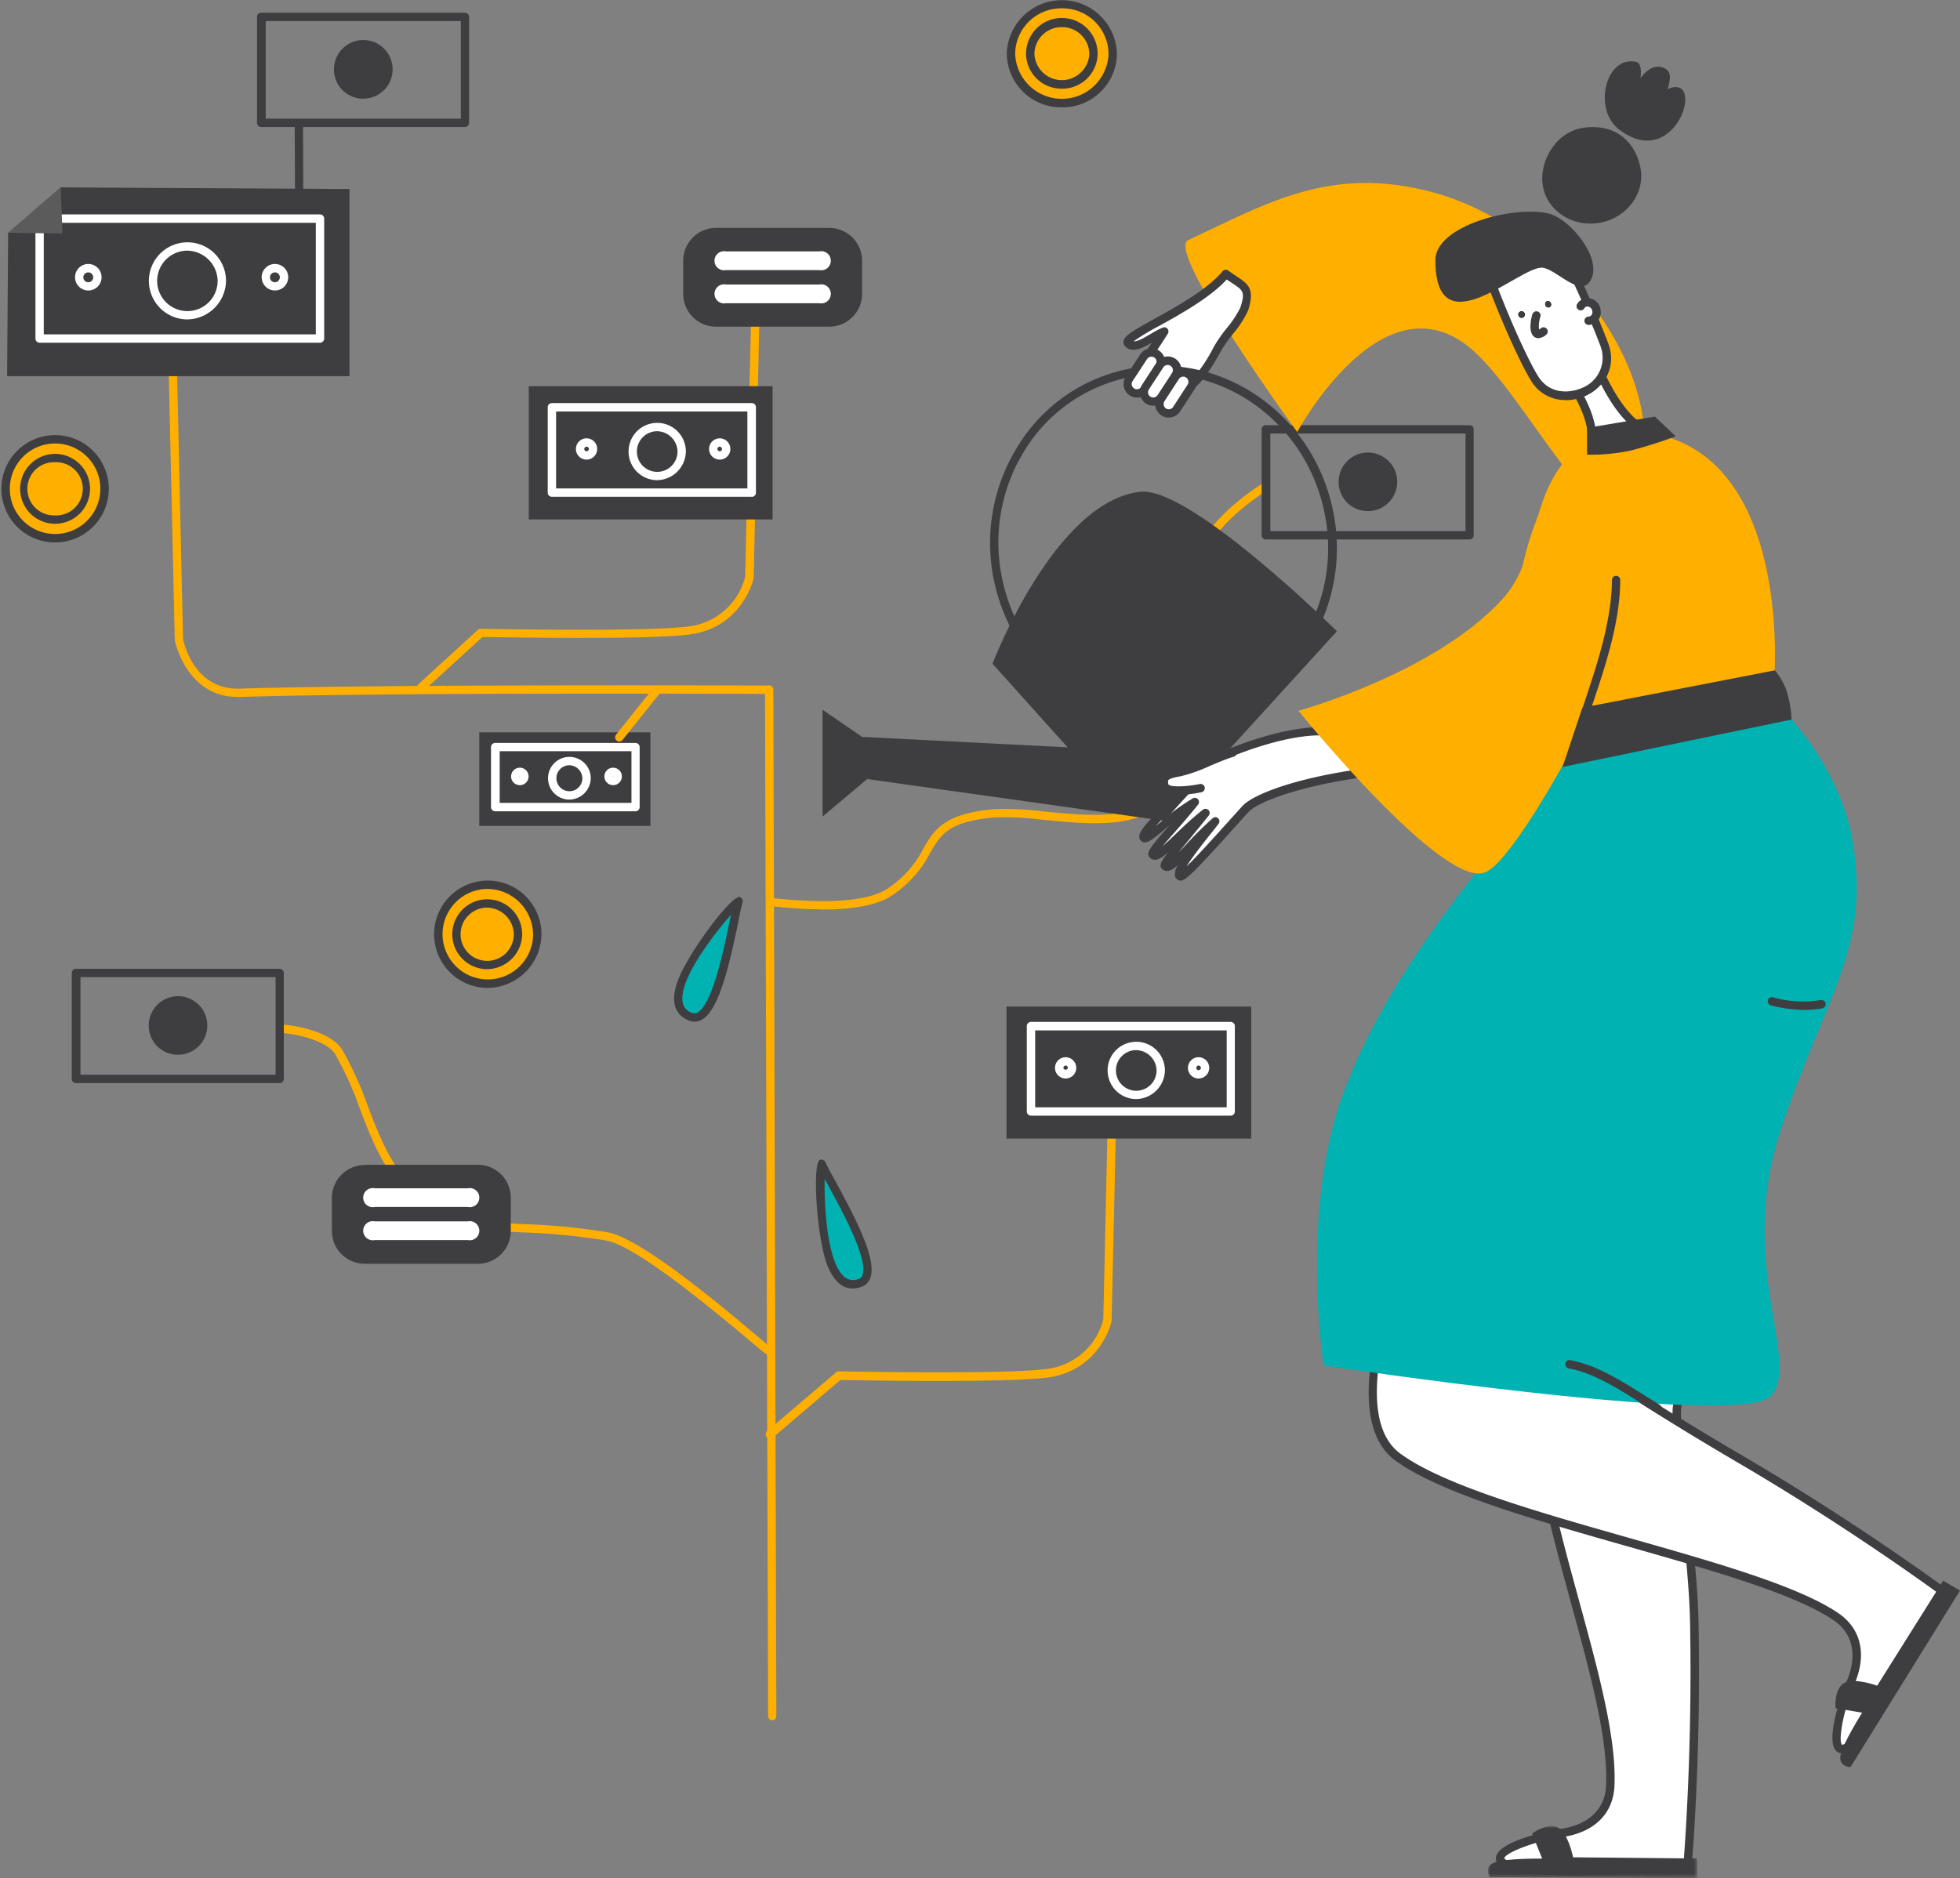 <svg id="illustrations" xmlns="http://www.w3.org/2000/svg" viewBox="0 0 433 415"><rect x="0" y="0" width="433" height="415" fill="#808080" stroke="none"/><defs><style>.cls-1{fill:#fff}.cls-1,.cls-2,.cls-3,.cls-5,.cls-6,.cls-7{fill-rule:evenodd}.cls-2{fill:#ffaf00}.cls-3{fill:#3e3e40}.cls-5{fill:#00b2b2}.cls-6{fill:#24160c}.cls-7{fill:#0a0704}</style><mask id="mask" x="328.69" y="403.51" width="46.28" height="11.49" maskUnits="userSpaceOnUse"><g id="mask-2"><path id="path-1" class="cls-1" d="M328.69 403.51h46.29V415h-46.29v-11.49z"/></g></mask></defs><path id="Shape" class="cls-2" d="M169.87 299.42c-.48 0-1.33-.72-4.12-3.06-6.86-5.77-25.07-21.1-31.88-22.24a140.18 140.18 0 00-18.19-1.78c-8-.37-13.76-.64-21.33-5.37-8.45-5.28-11.66-13.66-14.76-21.75a76.62 76.62 0 00-5.5-12.2c-1.91-3.17-8.81-4.49-11.32-4.73a.92.92 0 11.18-1.84c.41 0 10 1 12.72 5.62a78.32 78.32 0 015.65 12.49c3.13 8.17 6.09 15.89 14 20.84 7.16 4.47 12.44 4.72 20.44 5.1a144.6 144.6 0 0118.4 1.79c7.31 1.23 25.15 16.24 32.77 22.65 1.51 1.27 2.82 2.38 3.18 2.64a1 1 0 01.3.19.93.93 0 010 1.31c-.2.2-.34.34-.55.34"/><path id="Shape-2" data-name="Shape" class="cls-2" d="M181.72 200.94c-4.31 0-8.24-.39-10.31-.59l-1-.09a.85.85 0 01-.54 0 1 1 0 01-.59-1.09c.2-.82.69-.77 2.32-.61 12.24 1.2 20.47.46 24.44-2.19a23 23 0 007.91-8.79c2.4-4.17 4.48-7.77 15.64-8.78a66.4 66.4 0 0111 .52c9.19.9 20.62 2 24.93-3.71 2.94-3.93 2.89-10.6 2.85-16.49a65.32 65.32 0 01.17-6.88q.3-3.12.55-6c1.57-17.4 2.52-27.9 19.41-39.16a.93.93 0 011 1.54c-16.16 10.77-17 20.37-18.6 37.79-.17 1.9-.35 3.9-.55 6a64.22 64.22 0 00-.16 6.69c0 6.18.09 13.18-3.23 17.6-4.92 6.57-16.43 5.45-26.58 4.45a65 65 0 00-10.7-.52c-10.2.92-11.88 3.83-14.2 7.86a25 25 0 01-8.48 9.41c-3.67 2.45-9.82 3.08-15.34 3.08"/><path id="Shape-3" data-name="Shape" class="cls-2" d="M170.07 317.88a.93.93 0 01-.6-1.63l15.24-13a1 1 0 01.61-.22c.37 0 36.3.73 45.8-.51a14.68 14.68 0 0012.62-10.94l1.34-60.32a.91.91 0 01.94-.91.94.94 0 01.91 1l-1.35 60.41a.88.88 0 010 .17c0 .11-2.42 10.94-14.2 12.47-9.24 1.21-41.74.61-45.72.54l-15 12.8a.93.93 0 01-.6.22"/><path id="Shape-4" data-name="Shape" class="cls-2" d="M93.07 152.79a.92.92 0 01-.63-1.6l13.12-12a1 1 0 01.64-.24c.37 0 36.3.73 45.79-.51a14.68 14.68 0 0012.63-10.94L166 67.16a.92.92 0 111.84 0l-1.34 60.41a1 1 0 010 .17c0 .11-2.42 10.94-14.21 12.47-9.22 1.21-41.64.61-45.69.54l-12.91 11.8a.93.93 0 01-.62.24"/><path id="Shape-5" data-name="Shape" class="cls-2" d="M170.61 380.14a.92.92 0 01-.92-.92L169 152.39a.93.93 0 01.92-.93.93.93 0 01.93.93l.66 226.83a.92.92 0 01-.92.92z"/><path id="Shape-6" data-name="Shape" class="cls-2" d="M52.47 154c-11.3 0-13.84-12.37-13.86-12.5a.88.88 0 010-.16L37.25 81a.93.93 0 01.9-1 1 1 0 01.94.91l1.35 60.33c.22 1.06 2.61 11.23 12.47 10.93 32.29-1 116-.68 116.82-.68a.93.93 0 01.92.93.92.92 0 01-.92.92c-.84 0-84.49-.36-116.75.67h-.5"/><path id="Shape-7" data-name="Shape" class="cls-3" d="M222.35 251.59h54.07v-29.16h-54.07v29.16z"/><path id="Shape-8" data-name="Shape" class="cls-1" d="M228.69 244.69H271v-17h-42.31zm43.19 1.84h-44.11a.93.93 0 01-.93-.92v-18.88a.93.93 0 01.93-.92h44.11a.92.92 0 01.92.92v18.88a.92.92 0 01-.92.92z"/><path id="Shape-9" data-name="Shape" class="cls-1" d="M250.84 232.05a4.49 4.49 0 104.67 4.48 4.59 4.59 0 00-4.67-4.48m0 10.81a6.33 6.33 0 116.51-6.33 6.44 6.44 0 01-6.51 6.33"/><path id="Shape-10" data-name="Shape" class="cls-1" d="M235.43 235.46a.51.51 0 00-.51.51.51.51 0 001 0 .51.51 0 00-.5-.51m0 2.86a2.35 2.35 0 112.35-2.35 2.36 2.36 0 01-2.35 2.35"/><path id="Shape-11" data-name="Shape" class="cls-1" d="M264.79 235.46a.5.5 0 00-.5.51.5.5 0 00.5.5.5.5 0 00.51-.5.51.51 0 00-.51-.51m0 2.86a2.35 2.35 0 112.35-2.35 2.35 2.35 0 01-2.35 2.35"/><path id="Shape-12" data-name="Shape" class="cls-3" d="M116.81 114.78h53.87V85.33h-53.87v29.45z"/><path id="Shape-13" data-name="Shape" class="cls-1" d="M122.85 107.93h42.26v-17h-42.26zm43.15 1.85h-44.08a.93.93 0 01-.92-.93V90a.93.93 0 01.92-.93H166a.93.93 0 011 .93v18.87a.93.93 0 01-.93.93z"/><path id="Shape-14" data-name="Shape" class="cls-1" d="M145 95.29a4.49 4.49 0 104.68 4.48 4.59 4.59 0 00-4.68-4.48m0 10.81a6.33 6.33 0 116.52-6.33 6.44 6.44 0 01-6.52 6.33"/><path id="Shape-15" data-name="Shape" class="cls-1" d="M129.58 98.71a.5.5 0 00-.5.5.5.5 0 00.5.51.51.51 0 00.51-.51.5.5 0 00-.51-.5m0 2.85a2.35 2.35 0 112.35-2.35 2.35 2.35 0 01-2.35 2.35"/><path id="Shape-16" data-name="Shape" class="cls-1" d="M159 98.71a.5.5 0 00-.51.5.51.51 0 00.51.51.5.5 0 00.5-.51.5.5 0 00-.5-.5m0 2.85a2.35 2.35 0 112.35-2.35 2.35 2.35 0 01-2.35 2.35"/><path id="Shape-17" data-name="Shape" class="cls-3" d="M105.88 182.5h37.81v-20.67h-37.81v20.67z"/><path id="Shape-18" data-name="Shape" class="cls-1" d="M110.39 177.42h29.11V166h-29.11zm30 1.85h-31a.93.93 0 01-.92-.93V165.1a.93.93 0 01.92-.93h31a.93.93 0 01.92.93v13.24a.93.93 0 01-.92.93z"/><path id="Shape-19" data-name="Shape" class="cls-1" d="M125.66 169.1a2.87 2.87 0 103 2.87 2.94 2.94 0 00-3-2.87m0 7.59a4.72 4.72 0 114.85-4.72 4.8 4.8 0 01-4.85 4.72"/><path id="Shape-20" data-name="Shape" class="cls-1" d="M114.85 171.5l-.08.08a.08.08 0 00.08.08zm0 2a1.93 1.93 0 111.92-1.92 1.92 1.92 0 01-1.92 1.92z"/><path id="Shape-21" data-name="Shape" class="cls-1" d="M135.46 171.5l-.08.08a.08.08 0 00.08.08zm0 2a1.93 1.93 0 111.92-1.92 1.92 1.92 0 01-1.92 1.92z"/><path id="Shape-22" data-name="Shape" class="cls-3" d="M13.44 41.41l63.77.36v41.36H1.57l.23-31.66 11.64-10.06z"/><path id="Shape-23" data-name="Shape" class="cls-1" d="M9.67 73.89h60.1V49.23H9.67zm61 1.84H8.75a.92.92 0 01-.92-.92v-26.5a.93.93 0 01.92-.93h61.94a.93.93 0 01.93.93v26.5a.93.93 0 01-.93.92z"/><path id="Shape-24" data-name="Shape" class="cls-1" d="M41.14 55.39a6.68 6.68 0 106.94 6.67 6.81 6.81 0 00-6.94-6.67m0 15.19a8.52 8.52 0 118.79-8.52 8.66 8.66 0 01-8.79 8.52"/><path id="Shape-25" data-name="Shape" class="cls-1" d="M19.51 60.19a1.09 1.09 0 101.08 1.08 1.09 1.09 0 00-1.08-1.08m0 4a2.93 2.93 0 112.93-2.93 2.93 2.93 0 01-2.93 2.93"/><path id="Shape-26" data-name="Shape" class="cls-1" d="M60.74 60.19a1.09 1.09 0 101.08 1.08 1.08 1.08 0 00-1.08-1.08m0 4a2.93 2.93 0 112.93-2.93 2.93 2.93 0 01-2.93 2.93"/><path id="Shape-27" data-name="Shape" class="cls-3" d="M1.86 51.43l11.93.16-.36-10.18"/><path id="Shape-28" data-name="Shape" fill-opacity=".15" fill-rule="evenodd" fill="#fff" d="M1.86 51.43l11.93.16-.36-10.18"/><path id="Shape-29" data-name="Shape" class="cls-3" d="M17.78 237.49h43.11v-21.57H17.78zm44 1.84h-45a.92.92 0 01-.92-.92V215a.92.92 0 01.92-.93h45a.92.92 0 01.92.93v23.41a.92.92 0 01-.92.92z"/><path id="Shape-30" data-name="Shape" class="cls-3" d="M32.86 226.7a6.47 6.47 0 116.47 6.37 6.42 6.42 0 01-6.47-6.37"/><path id="Shape-31" data-name="Shape" class="cls-3" d="M280.64 117.36h43.12V95.8h-43.12zm44 1.85h-45a.92.92 0 01-.92-.92V94.87a.92.92 0 01.92-.92h45a.92.92 0 01.92.92v23.42a.92.92 0 01-.92.92z"/><path id="Shape-32" data-name="Shape" class="cls-3" d="M295.73 106.58a6.47 6.47 0 116.47 6.36 6.42 6.42 0 01-6.47-6.36"/><path id="Shape-33" data-name="Shape" class="cls-3" d="M58.7 26.22h43.11V4.65H58.7zm44 1.85h-45a.93.93 0 01-.92-.93V3.73a.92.92 0 01.92-.92h45a.93.93 0 01.93.92v23.41a.93.93 0 01-.93.93z"/><path id="Shape-34" data-name="Shape" class="cls-3" d="M73.78 15.44a6.48 6.48 0 116.47 6.36 6.42 6.42 0 01-6.47-6.36"/><path id="Shape-35" data-name="Shape" class="cls-3" d="M80.58 257.39h25a7.26 7.26 0 017.26 7.25V272a7.26 7.26 0 01-7.26 7.26h-25a7.26 7.26 0 01-7.26-7.26v-7.31a7.26 7.26 0 017.26-7.25"/><path id="Shape-36" data-name="Shape" class="cls-1" d="M82.78 262.58h20.57a2.11 2.11 0 110 4.13H82.78a2.11 2.11 0 110-4.13"/><path id="Shape-37" data-name="Shape" class="cls-1" d="M82.78 269.89h20.57a2.11 2.11 0 110 4.13H82.78a2.11 2.11 0 110-4.13"/><path id="Shape-38" data-name="Shape" class="cls-3" d="M158.19 50.36h25a7.26 7.26 0 017.26 7.26v7.31a7.26 7.26 0 01-7.26 7.26h-25a7.26 7.26 0 01-7.26-7.26v-7.31a7.26 7.26 0 017.26-7.26"/><path id="Shape-39" data-name="Shape" class="cls-1" d="M160.39 55.55H181a2.11 2.11 0 110 4.13h-20.61a2.11 2.11 0 110-4.13"/><path id="Shape-40" data-name="Shape" class="cls-1" d="M160.39 62.87H181a2.11 2.11 0 110 4.13h-20.61a2.11 2.11 0 110-4.13"/><path id="Shape-41" data-name="Shape" class="cls-3" d="M66.1 44.08a.92.92 0 01-.92-.92l-.08-15.82a.93.93 0 01.92-.93.92.92 0 01.92.92L67 43.16a.92.92 0 01-.92.92z"/><path id="Shape-42" data-name="Shape" class="cls-2" d="M136.81 163.86a.9.9 0 01-.58-.21.92.92 0 01-.14-1.3l8-10a.92.92 0 111.44 1.16l-8 10a.91.91 0 01-.72.35"/><path id="Shape-43" data-name="Shape" class="cls-2" d="M96.2 206.44a11.25 11.25 0 1111.25 10.94 11.1 11.1 0 01-11.25-10.94"/><path id="Shape-44" data-name="Shape" class="cls-3" d="M107.45 196.43a10 10 0 1010.32 10 10.18 10.18 0 00-10.32-10m0 21.87a11.86 11.86 0 1112.17-11.85 12 12 0 01-12.17 11.85"/><path id="Shape-45" data-name="Shape" class="cls-2" d="M100.46 206.44a7 7 0 117 6.8 6.89 6.89 0 01-7-6.8"/><path id="Shape-46" data-name="Shape" class="cls-3" d="M107.45 200.57a5.88 5.88 0 106.06 5.87 6 6 0 00-6.06-5.87m0 13.59a7.72 7.72 0 117.91-7.72 7.82 7.82 0 01-7.91 7.72"/><path id="Shape-47" data-name="Shape" class="cls-2" d="M.92 108a11.1 11.1 0 0111.25-10.92 10.94 10.94 0 110 21.87A11.09 11.09 0 01.92 108"/><path id="Shape-48" data-name="Shape" class="cls-3" d="M12.17 98a10 10 0 100 20 10 10 0 100-20m0 21.87a11.86 11.86 0 110-23.72 11.86 11.86 0 110 23.72"/><path id="Shape-49" data-name="Shape" class="cls-2" d="M5.18 108a6.9 6.9 0 017-6.8 6.8 6.8 0 110 13.59 6.89 6.89 0 01-7-6.79"/><path id="Shape-50" data-name="Shape" class="cls-3" d="M12.17 102.14a5.88 5.88 0 100 11.75 5.88 5.88 0 100-11.75m0 13.6a7.72 7.72 0 110-15.44 7.72 7.72 0 110 15.44"/><path id="Shape-51" data-name="Shape" class="cls-2" d="M223.34 11.86a11.25 11.25 0 0122.49 0 11.25 11.25 0 01-22.49 0"/><path id="Shape-52" data-name="Shape" class="cls-3" d="M234.59 1.84a10.18 10.18 0 00-10.32 10 10.32 10.32 0 0020.63 0 10.18 10.18 0 00-10.31-10m0 21.88a12 12 0 01-12.17-11.86 12.17 12.17 0 0124.33 0 12 12 0 01-12.16 11.86"/><path id="Shape-53" data-name="Shape" class="cls-2" d="M227.6 11.86a7 7 0 0114 0 7 7 0 01-14 0"/><path id="Shape-54" data-name="Shape" class="cls-3" d="M234.59 6a6 6 0 00-6.07 5.88 6.07 6.07 0 0012.13 0A6 6 0 00234.59 6m0 13.6a7.83 7.83 0 01-7.92-7.72 7.91 7.91 0 0115.82 0 7.82 7.82 0 01-7.9 7.72"/><path id="Shape-55" data-name="Shape" class="cls-5" d="M163.15 199.13c.32-.94-20.84 22-10.46 25.58 6 2.08 9.23-21.92 10.46-25.58"/><path id="Shape-56" data-name="Shape" class="cls-3" d="M161.49 202.12c-3.89 4.44-11.48 14.25-10.69 19.26a2.93 2.93 0 002.19 2.46 1.28 1.28 0 001.12-.12c3.3-1.88 5.76-13.74 7.07-20.12.11-.53.22-1 .31-1.48m-8.07 23.64a3.1 3.1 0 01-1-.18c-2.34-.8-4.72-3-2.78-8.59 2-5.89 12-19.39 13.83-18.76a1 1 0 01.58 1.2c-.24.72-.59 2.41-1 4.55-2 9.64-4.26 19.23-8 21.34a3.27 3.27 0 01-1.6.44"/><path id="Shape-57" data-name="Shape" class="cls-5" d="M181.52 257.17c-.37-.92-1.66 30.25 8.59 26.27 5.92-2.31-7.16-22.69-8.59-26.27"/><path id="Shape-58" data-name="Shape" class="cls-3" d="M182.18 260.52c-.09 5.9.48 18.29 4.33 21.61a3 3 0 003.26.45 1.26 1.26 0 00.77-.82c1.3-3.56-4.51-14.2-7.63-19.91l-.73-1.33m6.17 24.2c-1.92 0-4-1.17-5.6-5.17-2.27-5.8-3.42-22.53-1.59-23.26a1 1 0 011.21.54c.28.71 1.11 2.22 2.16 4.13 4.72 8.65 9.21 17.42 7.74 21.43a3.12 3.12 0 01-1.83 1.91 6 6 0 01-2.09.42"/><g id="Сharacter"><path id="Shape-59" data-name="Shape" class="cls-2" d="M361 108.91c-6.84 15.83-23.86-22.56-36.93-32.59-19.26-14.79-37.49 19.15-37.49 19.15s-29.16-40-24.12-42.39c18-8.46 31.72-16.55 54-10.61 29.21 7.81 54.74 42.94 44.58 66.44"/><path id="Shape-60" data-name="Shape" class="cls-1" d="M270.83 60.52c-6.19 7.5-23.2 13.65-21.55 15.37s5.72-1.89 7.93-2.65C253 80.12 249 84.55 250 85.59s2.11-.52 6.63-4.83c-3 6.8-3.63 6.79-3 7.34 1.48 1.23 2.46.22 7-5.69-3.31 7.41-5.27 6.66-3.91 7.88s1.62-.27 6.33-7.2c-2 4.54 1.92 1.78 6-6 1.22-2.33 5.2-6.59 5.91-8.76 1.67-5.1-.22-5-4.05-7.79"/><path id="Shape-61" data-name="Shape" class="cls-3" d="M257.27 89.61l.11.09a21.86 21.86 0 002.06-2.93c.7-1.1 1.6-2.48 2.76-4.2a.92.92 0 011.21-.29.94.94 0 01.48.9 34.22 34.22 0 004.26-6.53 32.69 32.69 0 012.75-4A23.15 23.15 0 00274 68c1.15-3.5.64-3.83-1.79-5.43l-1.21-.8c-3.67 4-10.14 7.61-14.94 10.26a50 50 0 00-5.64 3.4c1 .07 2.68-1 3.91-1.71a17.22 17.22 0 012.6-1.35.9.9 0 011 .29.92.92 0 01.07 1.06c-1.5 2.42-3 4.57-4.16 6.3a33.27 33.27 0 00-3.05 4.89 28.47 28.47 0 003.07-2.8l2.09-2a.93.93 0 011.48 1c-1.2 2.7-2 4.36-2.54 5.35-.21.42-.4.79-.51 1 .18.13.26.12.28.12.83-.1 3.13-3.12 5.16-5.79a.93.93 0 011.58.94 25.82 25.82 0 01-3.93 6.58l-.2.24m.12 2A2.12 2.12 0 01256 91a1.61 1.61 0 01-.71-1.61 1.82 1.82 0 01-.45.1 2.38 2.38 0 01-1.84-.69c-.95-.8-.58-1.53.23-3.14l.37-.74c-1.45 1.36-2.23 1.93-3.1 1.91a1.74 1.74 0 01-1.24-.62c-1.09-1.22.21-3.11 3-7.24.68-1 1.42-2.07 2.19-3.23-2.14 1.24-4.42 2.33-5.9.79a1.29 1.29 0 01-.35-1.1c.19-1.26 2.13-2.38 6.88-5 4.92-2.73 11.66-6.46 15-10.48a.92.92 0 011.26-.16c.69.5 1.31.91 1.85 1.27 2.79 1.83 4 2.91 2.54 7.55a22.9 22.9 0 01-3.39 5.22 32.22 32.22 0 00-2.58 3.68c-.21.4-5.15 9.76-7.61 8.59h-.07L261 87.77c-1.77 2.75-2.37 3.67-3.4 3.81h-.2"/><path id="Shape-62" data-name="Shape" class="cls-1" d="M352.05 197.75s33.86 14.86 43.57 16.33c0 0-21.87 82.86-25 96.23-1.07 4.52 3.35 32.15 3.69 47.64.67 30.24-1.52 54.76-1.52 54.76s-32.29 2-39.22-.38 4.57-6.27 11.51-7.3 10.44-5.14 10.69-10.37c1-21.72-17.89-63.41-16.14-86.57 2.23-29.41 12.45-110.34 12.45-110.34"/><path id="Shape-63" data-name="Shape" class="cls-3" d="M332.32 410.63s.17.38 1.51.83c6.09 2.05 33.07.66 38.08.38.36-4.46 2-27 1.44-53.87-.16-7.4-1.26-17.66-2.24-26.72-1.25-11.56-2-18.77-1.42-21.15 2.94-12.45 22.32-86 24.78-95.29-9.76-2-35.81-13.17-41.66-15.72-1.29 10.27-10.24 82-12.29 109.07-.89 11.85 3.76 28.87 8.26 45.32 4.31 15.75 8.38 30.63 7.88 41.22-.29 6.1-4.47 10.2-11.47 11.24-6.72 1-12.77 3.63-12.87 4.69m16.74 3.78c-6.81 0-13.11-.29-15.82-1.2-1.93-.65-2.86-1.57-2.76-2.74.32-3.54 11.47-5.91 14.44-6.36 6.05-.9 9.65-4.36 9.89-9.49.49-10.31-3.54-25.05-7.81-40.65-4.54-16.61-9.24-33.78-8.32-46 2.2-29.1 12.35-109.57 12.45-110.38a.92.92 0 011.29-.73c.33.15 33.86 14.82 43.34 16.25a1 1 0 01.63.41.92.92 0 01.12.74c-.22.83-21.9 83-25 96.21-.52 2.2.44 11.1 1.45 20.53 1 9.1 2.1 19.4 2.26 26.88.66 29.95-1.5 54.62-1.52 54.87a.93.93 0 01-.86.84c-.82 0-12.92.77-23.76.77"/><path id="Shape-64" data-name="Shape" class="cls-1" d="M345.06 207.75s32.16-18.57 38.5-26.08c0 0-44.57 108.1-34.84 117.79 3.29 3.29 22 14.92 35.34 22.74 26.1 15.27 45.83 30 45.83 30s-15.24 28.52-20.89 33.2-2.95-7.18-.19-13.64 1.09-11.59-3.23-14.53c-18-12.24-77.95-21.63-96.75-35.24-23.88-17.3 36.2-114.24 36.2-114.24"/><path id="Shape-65" data-name="Shape" class="cls-3" d="M345.73 208.44a519.52 519.52 0 00-26.89 50.34c-15.54 34.08-18.8 55.68-9.44 62.46 9.62 7 30.44 12.89 50.58 18.62 19.22 5.46 37.38 10.63 46.14 16.6 5.05 3.44 6.35 9.15 3.57 15.66-2.66 6.25-3.6 12.79-2.74 13.43.05 0 .47 0 1.49-.86 4.93-4.11 17.88-27.84 20.26-32.26-3.6-2.63-21.95-15.89-45.11-29.43-12.64-7.4-32-19.39-35.53-22.88-1.6-1.6-6.49-6.47 13.56-63.5 7.6-21.61 16-42.73 19.45-51.3-9.73 8.19-32.72 21.59-35.34 23.12zm61.21 179a1.83 1.83 0 01-1.1-.36c-2.84-2.12 1-12.87 2.15-15.63 2.4-5.63 1.34-10.52-2.9-13.41-8.53-5.81-26.54-10.93-45.62-16.36-20.29-5.77-41.27-11.74-51.15-18.89-24.3-17.6 33.49-111.49 36-115.47a1 1 0 01.32-.32c.32-.18 32.09-18.58 38.25-25.88a.92.92 0 011.19-.19.93.93 0 01.37 1.14c-17.82 43.23-41.86 110-35 116.79 3 3 20.61 14.08 35.15 22.59 25.85 15.12 45.73 29.88 45.93 30a.94.94 0 01.26 1.18c-.63 1.17-15.4 28.77-21.08 33.51a4.5 4.5 0 01-2.69 1.28z"/><path id="Shape-66" data-name="Shape" class="cls-1" d="M345.83 77.93c-1.37 5.36 6.32 10.86 6 19.89-.15 4.07-7 13.22-7.83 17.41-1.64 8.42.75 11.11 1.17 13.79 0 0 4-6.42 4.88-6.75 2.28-.83 6.39 8.65 8.25 7.2 2.32-1.82 8.8-3.81 11.21-5.46 2.9-2-.76-15.4 1.89-17.71 1.1-1 8.86 3.27 8.25 1.93-2.49-5.52-12.83-9.23-19.27-15.42s-10-19-10-19-3.17-1.23-4.53 4.13"/><path id="Shape-67" data-name="Shape" class="cls-3" d="M350.36 121.29c1.54 0 3 2 4.69 4.24.81 1.1 2.15 2.91 2.75 3.14a33.28 33.28 0 016.16-3 35 35 0 005-2.38c1-.72.8-5 .62-8.16-.24-4.32-.46-8 1.18-9.48.9-.79 2.53-.28 6 1.06l1.05.4c-1.81-2.32-5.14-4.44-8.63-6.66a59 59 0 01-9.49-6.94c-5.85-5.62-9.32-16.29-10.1-18.87a2 2 0 00-.94.23c-.85.46-1.53 1.61-2 3.33-.56 2.19.75 4.62 2.27 7.42 1.84 3.41 3.93 7.28 3.75 12.27-.09 2.43-2.1 6.06-4.24 9.9-1.6 2.89-3.26 5.88-3.61 7.65-1.18 6.1-.17 9.07.56 11.25l.05.12c3.23-5 3.84-5.23 4.22-5.37a1.8 1.8 0 01.64-.11m7.5 9.25h-.24c-1.24-.17-2.35-1.59-4.06-3.9-.84-1.13-2.58-3.49-3.22-3.49s-.87.78-4.24 6.15a1 1 0 01-1.1.64.93.93 0 01-.74-.77 11.51 11.51 0 00-.55-1.92c-.8-2.37-1.9-5.61-.62-12.19.4-2.06 2.05-5 3.81-8.2 1.84-3.32 3.93-7.08 4-9.07.16-4.49-1.8-8.12-3.53-11.32-1.64-3-3.18-5.86-2.44-8.76.59-2.3 1.58-3.82 2.95-4.53a3.6 3.6 0 012.81-.23.94.94 0 01.56.62c0 .12 3.58 12.64 9.76 18.58a57.92 57.92 0 009.2 6.71c4.49 2.86 8.72 5.55 10.27 9a1.08 1.08 0 01-.16 1.22c-.65.68-1.61.32-4.18-.67a20.17 20.17 0 00-4.23-1.32c-.86 1-.63 5-.46 7.9.26 4.56.48 8.49-1.43 9.79a34.14 34.14 0 01-5.34 2.56 30.78 30.78 0 00-5.82 2.87 1.68 1.68 0 01-1 .34"/><path id="Shape-68" data-name="Shape" class="cls-1" d="M327.81 57.85c4 11.51 9.34 22.91 11.37 26 2.88 4.37 7.78 4.09 10.81 2.71a8.1 8.1 0 004.44-10.39c-2.18-5.89-7.76-18.47-9.29-20.45s-4.59-4.78-8.18-4.13-10.36 2.81-9.15 6.28"/><path id="Shape-69" data-name="Shape" class="cls-3" d="M338 52.4a4.56 4.56 0 00-.9.08c-3.29.6-7.29 2-8.31 3.79a1.42 1.42 0 00-.13 1.28c4 11.46 9.25 22.73 11.26 25.77 2.71 4.11 7.34 3.43 9.65 2.37a7.17 7.17 0 004-9.22c-2.26-6.09-7.74-18.37-9.16-20.21-.74-1-3.25-3.86-6.38-3.86m7.85 36a8.68 8.68 0 01-7.47-4c-2.06-3.12-7.42-14.59-11.47-26.18a3.33 3.33 0 01.28-2.82c1.82-3.13 8.3-4.45 9.57-4.68 4.57-.83 8.1 3.21 9.08 4.47 1.65 2.14 7.32 15 9.43 20.7 2 5.46-1.14 9.81-4.93 11.55a11.06 11.06 0 01-4.49 1"/><path id="Shape-70" data-name="Shape" class="cls-3" d="M339.84 74.73a1.48 1.48 0 01-.89-.29c-1.5-1.09-.58-4.58-.39-5.06a.93.93 0 011.2-.53.92.92 0 01.52 1.2 6.43 6.43 0 00-.27 2.76 3.09 3.09 0 00.45-.32.93.93 0 011.18 1.43 3 3 0 01-1.8.81z"/><path id="Shape-71" data-name="Shape" class="cls-6" d="M341.43 67.49a.69.69 0 01.3-.91.68.68 0 01.86.41.67.67 0 01-.29.9.68.68 0 01-.87-.4"/><path id="Shape-72" data-name="Shape" class="cls-6" d="M335.5 69.79a.68.68 0 01.3-.9.71.71 0 11-.3.9"/><path id="Shape-73" data-name="Shape" class="cls-6" d="M341.43 67.49a.69.69 0 01.3-.91.68.68 0 01.86.41.67.67 0 01-.29.9.68.68 0 01-.87-.4"/><path id="Shape-74" data-name="Shape" class="cls-6" d="M335.5 69.79a.68.68 0 01.3-.9.71.71 0 11-.3.9"/><path id="Shape-75" data-name="Shape" class="cls-6" d="M355.15 72.85l.12-.11"/><path id="Shape-76" data-name="Shape" class="cls-1" d="M351 70.87c2.68-.31 1.95-4.23-.42-4.07a1.76 1.76 0 00-1.37.86"/><path id="Shape-77" data-name="Shape" class="cls-3" d="M351 71.8a.92.92 0 01-.1-1.84.92.92 0 00.88-1.09 1.17 1.17 0 00-1.14-1.15.84.84 0 00-.64.42.93.93 0 01-1.27.31.92.92 0 01-.31-1.27 2.65 2.65 0 012.1-1.3 2.94 2.94 0 013.1 2.82 2.74 2.74 0 01-2.51 3.09H351"/><path id="Shape-78" data-name="Shape" class="cls-7" d="M324.21 126.28l-1.08-.14"/><path id="Shape-79" data-name="Shape" class="cls-3" d="M341.43 67.49a.69.69 0 01.3-.91.68.68 0 01.86.41.67.67 0 01-.29.9.68.68 0 01-.87-.4"/><path id="Shape-80" data-name="Shape" class="cls-3" d="M335.5 69.79a.68.68 0 01.3-.9.71.71 0 11-.3.9"/><path id="Shape-81" data-name="Shape" class="cls-6" d="M355.15 72.85l.12-.11"/><path id="Shape-82" data-name="Shape" class="cls-2" d="M360.83 96.88c-8.3 2.31-17.68 9.81-19.74 14.18-4.08 8.64-7 20.61-5 27.42 3.62 12.05 5.64 8.09 11.31 21.24.16.37 44.57-10 44.57-10s3.57-44.7-23.53-53.12a13.64 13.64 0 00-7.61.26"/><path id="Shape-83" data-name="Shape" class="cls-5" d="M392 155c-3 .8-35.25 9-47.32 13.55-6.39 11.47-35.28 39.37-47.75 72.57-9.92 26.4-4.51 60.6-4.51 60.6s91.18 13.85 98.56 6.93-7.36-28.62 2.19-58.26 20.11-40.24 16.17-64.12c-2.44-14.83-12.42-26.7-17.34-31.27"/><path id="Shape-84" data-name="Shape" class="cls-7" d="M324.21 126.28l-1.08-.14"/><path id="Shape-85" data-name="Shape" class="cls-1" d="M294.87 161.87c-8.88-1.76-27 4.92-34.9 10.61l4.73-.41c-5.85 5.59-12.73 11.7-12.1 12.94s5.85-4.8 11.3-7.83c-4.65 5.82-9.8 10.94-9.31 11.63 1.11 1.57 5.83-4.58 11.66-9.16-5.07 6.33-9.54 11.34-8.92 11.74 1.56 1 4.84-4.39 11.14-9.91-3.08 3.89-9.35 11.43-7.84 12.12.95.42 8.57-8.33 14.49-14.85 1.76-1.95 9.3-5.35 23.15-7.54s5.49-7.59-3.4-9.34"/><path id="Shape-86" data-name="Shape" class="cls-3" d="M268.47 180.56a.93.93 0 01.64.26.92.92 0 01.08 1.24l-1 1.28c-1.54 1.92-4.62 5.78-6.07 8.12 2.27-2.16 6.29-6.63 9.44-10.13l2.89-3.2c2.15-2.37 10.31-5.71 23.7-7.83 6.36-1 6.57-2.47 6.58-2.63 0-1.22-3.78-3.67-10-4.9-7.77-1.53-22.59 3.59-31.06 8.47l1-.09a.91.91 0 01.93.54.94.94 0 01-.21 1.05c-1 .92-1.95 1.85-2.93 2.77-2.36 2.22-5.27 5-7.11 7l.76-.64a49.22 49.22 0 017.4-5.45.92.92 0 011.16 1.39c-1.79 2.23-3.62 4.33-5.23 6.18-.9 1-1.86 2.13-2.61 3 .86-.74 1.88-1.72 2.78-2.58 1.81-1.74 3.86-3.7 6.12-5.48a.92.92 0 011.29 1.3c-1.38 1.73-2.72 3.36-3.92 4.82-.95 1.16-1.91 2.32-2.72 3.35l1.18-1.27a84.1 84.1 0 016.35-6.33 1 1 0 01.61-.23m-7.75 14a1.08 1.08 0 01-.47-.11 1.31 1.31 0 01-.73-.89 3.71 3.71 0 01.65-2.41c-1.32 1.19-2.35 1.67-3.35 1a1.21 1.21 0 01-.46-.72c-.09-.57.23-1.25 1.63-3.06-1.34 1.14-2.23 1.68-3.07 1.6a1.47 1.47 0 01-1.08-.63c-.7-1 .13-2 4.16-6.63l.39-.44c-.4.32-.78.65-1.15 1-2.57 2.16-3.66 3-4.62 2.84a1.21 1.21 0 01-.84-.65c-.74-1.46 1.21-3.59 9.36-11.26l1-.95-2.1.18a.92.92 0 01-.62-1.67c7.79-5.63 26.17-12.64 35.62-10.77 4 .79 11.57 3.22 11.5 6.74 0 2.12-2.7 3.56-8.13 4.42-13.75 2.18-21.06 5.53-22.62 7.25-.93 1-1.91 2.1-2.89 3.2-9 10-11 12-12.19 12"/><path id="Shape-87" data-name="Shape" class="cls-2" d="M346.29 101.18c-8.53 9.47-6.27 22.24-14.3 31.12-14.9 16.48-45.14 24.77-45.14 24.77s32.3 39.92 41.41 35.64c9.91-4.65 41.75-70 42.93-79.72 1.63-13.53-18.14-19.31-24.9-11.81"/><g mask="url(#mask)" id="Group"><path id="Shape-88" data-name="Shape" class="cls-3" d="M375 415l-.08-4.32-27.4-.27s-1-5.21-3.29-6.52-5.77 1.27-5.77 1.27l2.23 5.54s-7.84-.1-10.43.83-1.15 3.28-1.15 3.28z"/></g><path id="Shape-89" data-name="Shape" class="cls-3" d="M433 351.47l-3.72-2.19-14.58 23.21s-5-1.85-7.28-.6-1.93 5.57-1.93 5.57l5.89 1s-4.2 6.63-4.76 9.32 2.19 2.7 2.19 2.7z"/><path id="Shape-90" data-name="Shape" class="cls-3" d="M345.19 169.48l4.38-13.09 42.52-8.26a14.26 14.26 0 012.62 4.58 26.74 26.74 0 011.09 6.29z"/><path id="Shape-91" data-name="Shape" class="cls-3" d="M349.13 162.05a1.07 1.07 0 01-.25 0 .94.94 0 01-.65-1.14c.52-1.88 1.26-4.09 2.11-6.64 2.41-7.24 5.72-17.16 5.77-26.11a.92.92 0 01.92-.92.91.91 0 01.91.93c0 9.24-3.41 19.32-5.86 26.68-.84 2.53-1.57 4.72-2.07 6.55a.94.94 0 01-.89.68"/><path id="Shape-92" data-name="Shape" class="cls-3" d="M350.61 100.48v-5.94l15-2.49 4.57 4.37a98.42 98.42 0 01-10 3.16 43.73 43.73 0 01-9.53.9"/><path id="Shape-93" data-name="Shape" class="cls-3" d="M317.1 57.43c0 19.61 18 2 23.33 1.72 3.15-.2 9.22 7.68 11.28 2.1 1.79-4.87-5.06-12.9-9.39-14-7.4-2-25.21 2.46-25.22 10.23"/><path id="Shape-94" data-name="Shape" class="cls-3" d="M340.9 41.36c-1.12-5.53 2.79-12.2 8.77-13.1 7.32-1.11 11.59 3.19 12.72 8.72s-2.77 11-8.7 12.2-11.69-2.29-12.79-7.82"/><path id="Shape-95" data-name="Shape" class="cls-7" d="M364.05 16.3l.38-.72"/><path id="Shape-96" data-name="Shape" class="cls-3" d="M368.42 19.68c.55-2.07 1.17-4.08-1.28-4.83-2.61-.8-4.74 2.44-4.74 2.44s.61-3.3-1-3.63c-6.69-1.39-9.54 10.47-3.75 14.93 12.68 9.77 19.43-12.74 10.77-8.91"/><path id="Shape-97" data-name="Shape" class="cls-3" d="M366.23 312.18a1 1 0 01-.49-.14l-1.86-1.17c-7.37-4.63-11.83-7.42-17.33-8.5a.93.93 0 01-.73-1.09.91.91 0 011.09-.72c5.84 1.15 10.4 4 17.95 8.75l1.86 1.16a.93.93 0 01.29 1.28.9.9 0 01-.78.43"/><path id="Shape-98" data-name="Shape" class="cls-3" d="M398.43 223.16a30 30 0 01-7.2-1 .92.92 0 11.43-1.79 24.17 24.17 0 0010.64.61.93.93 0 01.31 1.83 25.48 25.48 0 01-4.18.36"/><path id="Shape-99" data-name="Shape" class="cls-3" d="M256.47 82.65a34.67 34.67 0 00-7 .71 35.33 35.33 0 00-23 16 38.49 38.49 0 00-5.09 28.41c4.17 20.48 23.54 33.88 43.17 29.88a35.41 35.41 0 0022.95-16 38.54 38.54 0 005.09-28.41c-3.68-18-19.14-30.59-36.19-30.59m1.16 77.55c-17.91 0-34.14-13.16-38-32.07A40.32 40.32 0 01225 98.37a37.17 37.17 0 0124.14-16.82c20.62-4.21 41 9.84 45.35 31.32a40.32 40.32 0 01-5.34 29.76 37.14 37.14 0 01-31.5 17.57"/><path id="Shape-100" data-name="Shape" class="cls-3" d="M219.26 146.67s13.68-35.91 32.66-38c11-1.25 43.43 30.82 43.43 30.82l-38.15 41.88-65.63-9.22-9.85 8.29v-23.6l8.75 6 45.39 2.3z"/><path id="Shape-101" data-name="Shape" class="cls-1" d="M272.4 166.29c-3.77 1.14-8.84 3.83-11.68 4.33s-4.05.95-3.44 3 8 .53 8 .53"/><path id="Shape-102" data-name="Shape" class="cls-3" d="M260.55 175.63c-2 0-3.74-.4-4.15-1.75a2.88 2.88 0 01.13-2.42c.67-1.08 2.16-1.42 4-1.75a34.3 34.3 0 006-2.16c1.9-.79 3.86-1.62 5.58-2.14a.93.93 0 01.54 1.77c-1.63.49-3.55 1.3-5.4 2.08a35.55 35.55 0 01-6.39 2.27c-.81.15-2.49.44-2.77.9a1.41 1.41 0 00.06.92c.3.53 3.45.6 6.9-.1a.93.93 0 011.09.72.92.92 0 01-.72 1.09 25.9 25.9 0 01-4.89.57"/><path id="Shape-103" data-name="Shape" class="cls-1" d="M249.43 83.73l3.18-4.89a2.07 2.07 0 113.47 2.26l-3.19 4.9a2.07 2.07 0 11-3.46-2.26"/><path id="Shape-104" data-name="Shape" class="cls-3" d="M250.2 84.23a1.11 1.11 0 00-.16.87 1.17 1.17 0 00.49.72 1.12 1.12 0 00.87.16 1.17 1.17 0 00.72-.49l3.19-4.89A1.16 1.16 0 00255 79a1.15 1.15 0 00-1.58.33zm1 3.63a3 3 0 01-1.63-.49 3 3 0 01-1.29-1.89 3 3 0 01.42-2.26l3.19-4.89a3 3 0 014.14-.87 3 3 0 01.88 4.14l-3.19 4.9a3 3 0 01-1.89 1.29 3.38 3.38 0 01-.63.07z"/><path id="Shape-105" data-name="Shape" class="cls-1" d="M253.09 85.55l3.18-4.89a2.07 2.07 0 113.47 2.27l-3.18 4.89a2.07 2.07 0 11-3.47-2.27"/><path id="Shape-106" data-name="Shape" class="cls-3" d="M258 80.65a1.14 1.14 0 00-1 .52l-3.19 4.89a1.15 1.15 0 00.33 1.59 1.16 1.16 0 001.59-.33l3.19-4.9a1.13 1.13 0 00.16-.86 1.12 1.12 0 00-.49-.72 1.13 1.13 0 00-.63-.19zm-3.19 9a3.09 3.09 0 01-1.64-.48 3 3 0 01-.87-4.15l3.19-4.89a3 3 0 015.44 1 3 3 0 01-.42 2.25l-3.19 4.89a3 3 0 01-2.51 1.36z"/><path id="Shape-107" data-name="Shape" class="cls-1" d="M256.48 88.16l3.18-4.89a2.07 2.07 0 113.47 2.26l-3.19 4.89a2.07 2.07 0 01-3.46-2.26"/><path id="Shape-108" data-name="Shape" class="cls-3" d="M257.25 88.66a1.15 1.15 0 00.33 1.59 1.16 1.16 0 00.87.16 1.12 1.12 0 00.72-.5l3.19-4.91a1.15 1.15 0 00-.34-1.59 1.15 1.15 0 00-1.58.34zm.95 3.62a3 3 0 01-2.5-4.63l3.19-4.89a3 3 0 015.44 1 3 3 0 01-.42 2.25l-3.19 4.89a3 3 0 01-1.89 1.3 3.36 3.36 0 01-.63.06z"/></g></svg>
